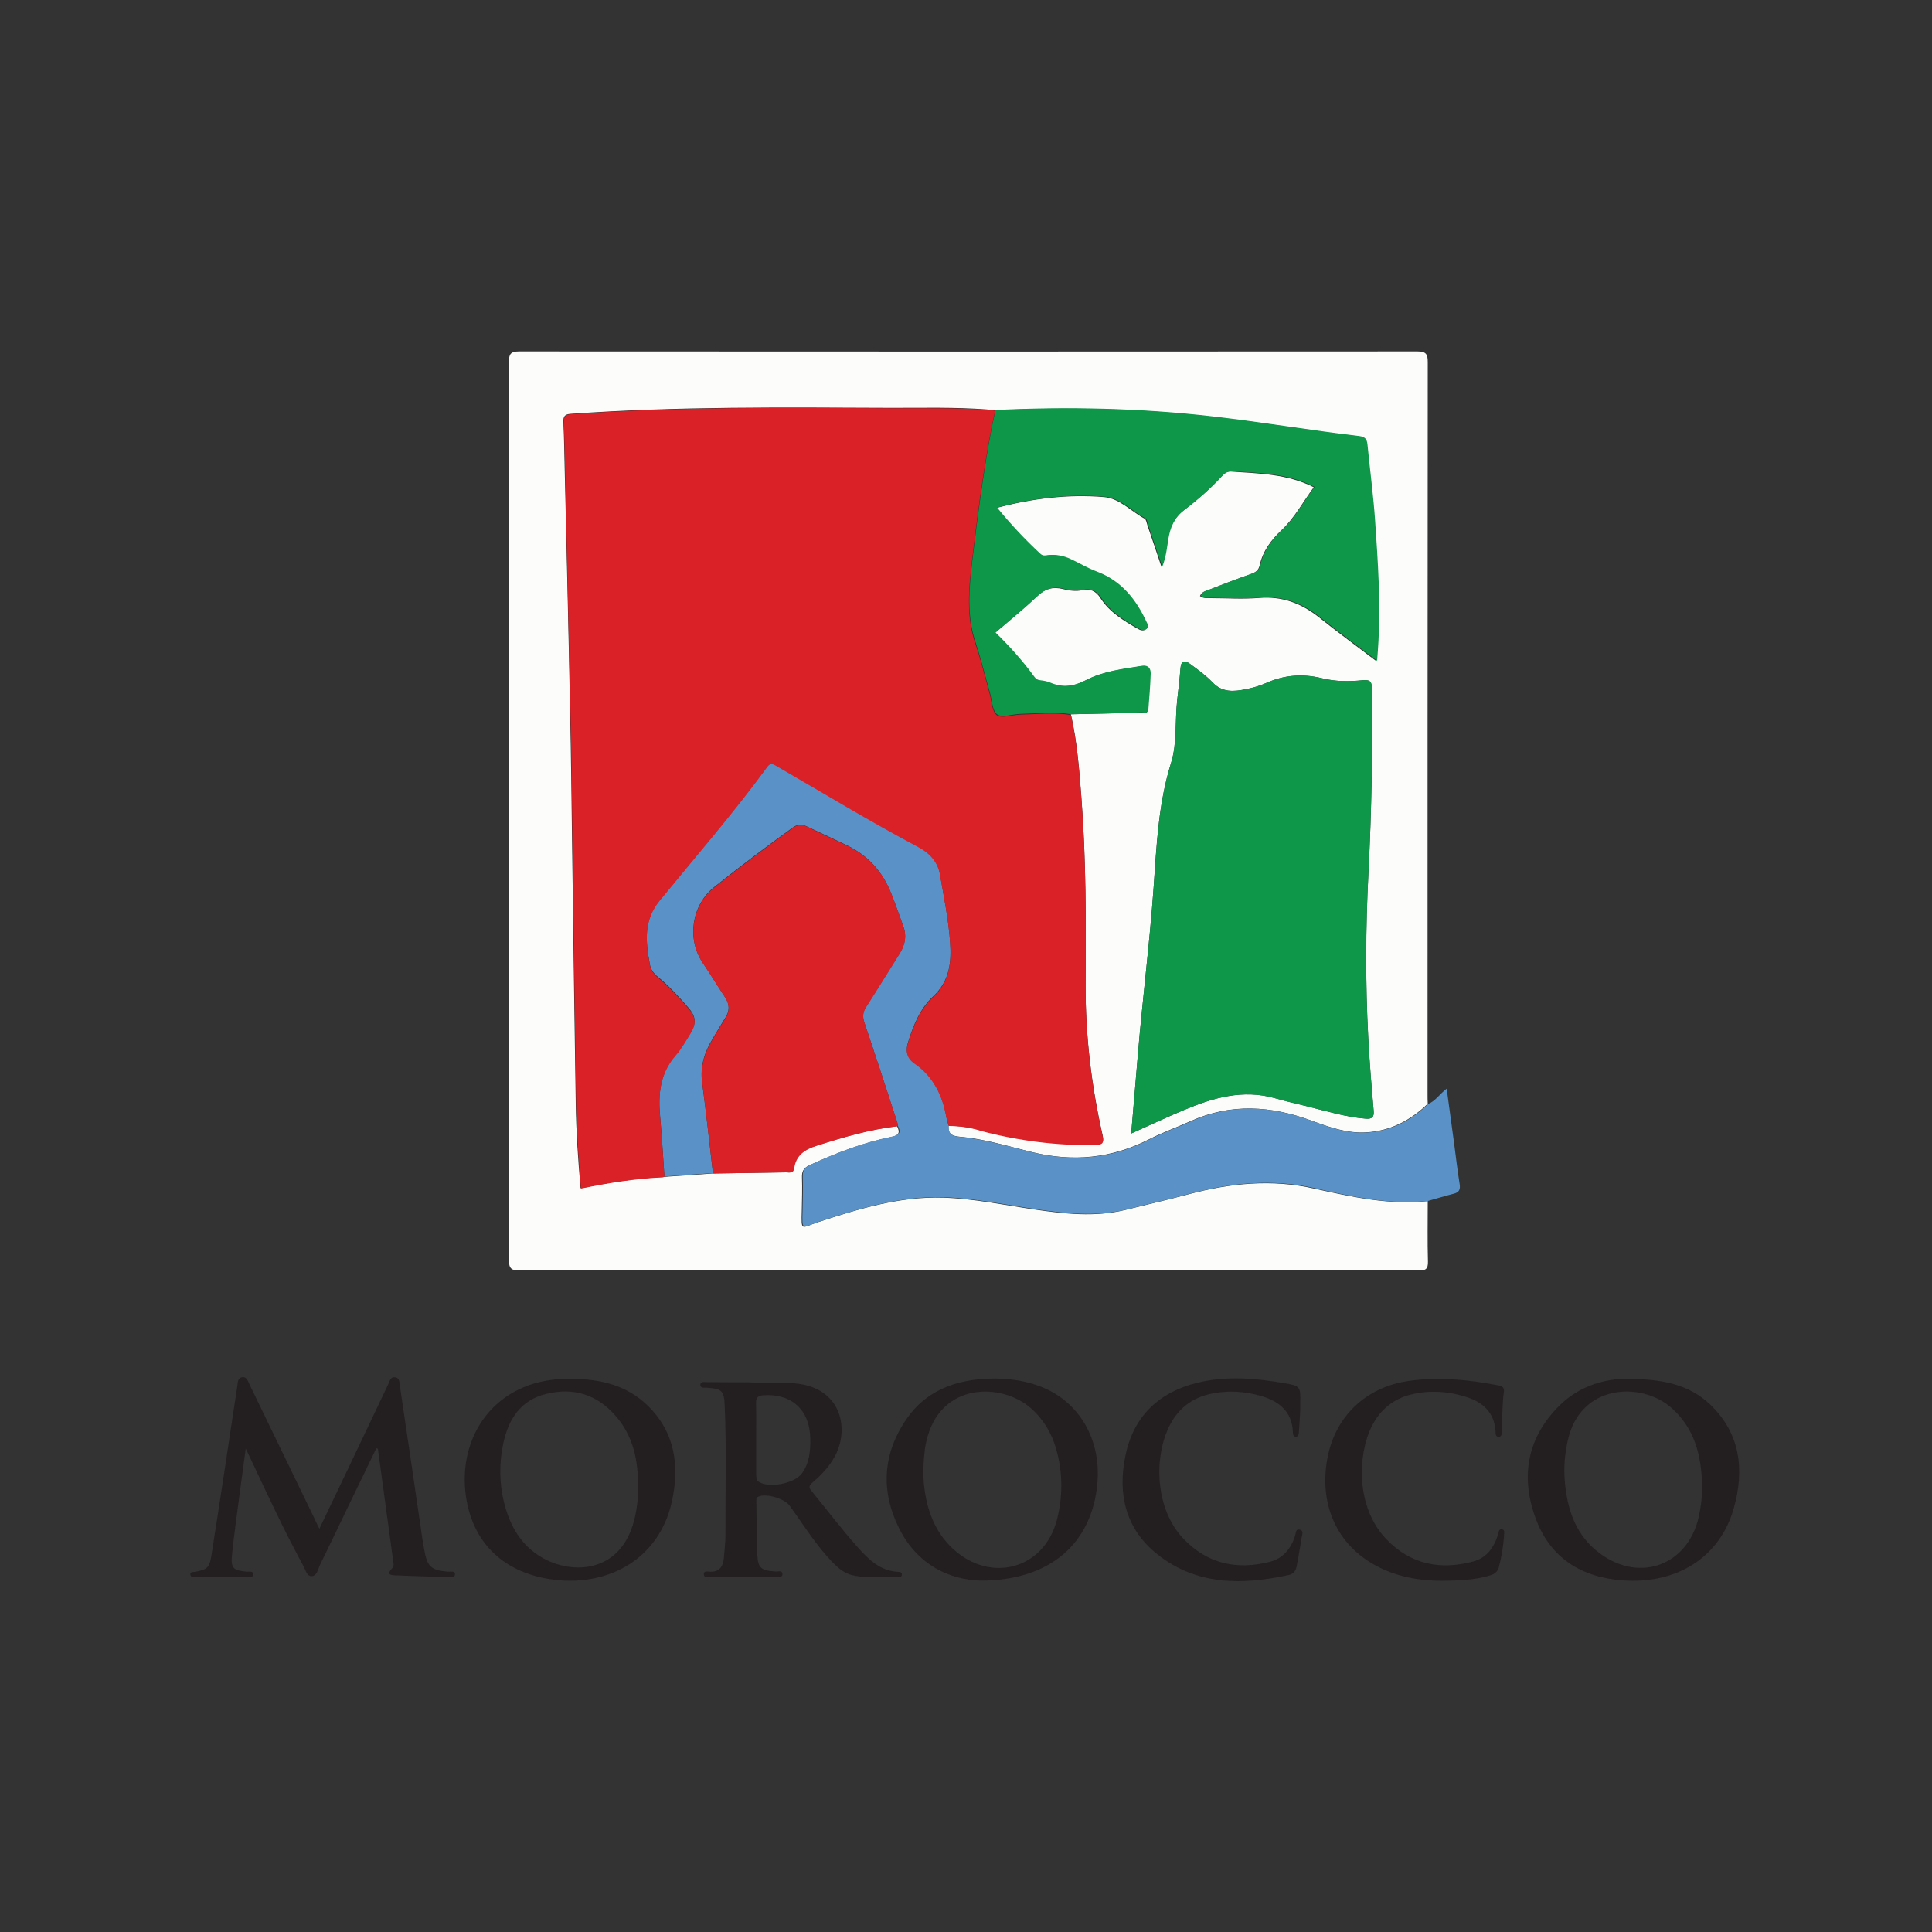 <?xml version="1.0" encoding="utf-8"?>
<!-- Generator: Adobe Illustrator 22.0.1, SVG Export Plug-In . SVG Version: 6.00 Build 0)  -->
<svg version="1.1" id="Layer_1" xmlns="http://www.w3.org/2000/svg" xmlns:xlink="http://www.w3.org/1999/xlink" x="0px" y="0px"
	 viewBox="0 0 1000 1000" style="enable-background:new 0 0 1000 1000;" xml:space="preserve">
<rect x="0" y="0" width="1000" height="1000" fill="#333333" stroke="none"/>
<style type="text/css">
	.st0{fill-rule:evenodd;clip-rule:evenodd;fill:#FCFCFB;}
	.st1{fill-rule:evenodd;clip-rule:evenodd;fill:#5A92C7;}
	.st2{fill-rule:evenodd;clip-rule:evenodd;fill:#231F20;}
	.st3{fill-rule:evenodd;clip-rule:evenodd;fill:#DA2127;}
	.st4{fill-rule:evenodd;clip-rule:evenodd;fill:#0E9748;}
</style>
<g>
	<path class="st0" d="M739,621.7c0,10.4-0.2,20.9,0.1,31.3c0.1,3.9-1.3,4.7-4.9,4.6c-8.9-0.2-17.7-0.1-26.6-0.1
		c-146.1,0-292.2,0-438.4,0.1c-4.4,0-5.8-0.8-5.8-5.6c0.2-154.8,0.1-309.7,0-464.5c0-4.1,0.8-5.6,5.3-5.6c155,0.1,310,0.1,465,0
		c4.7,0,5.3,1.7,5.3,5.7c-0.1,126.2-0.1,252.4-0.1,378.5c0,1.7,0,3.5,0.1,5.2c-8.9,8.6-19.4,14.1-31.9,14.8c-9.8,0.6-19-2.7-28.1-6
		c-21-7.8-41.9-9.2-62.8,0.2c-7.1,3.2-14.4,5.8-21.3,9.3c-19.5,10-39.6,11.9-60.8,6.7c-12.3-3-24.4-6.8-37-7.9
		c-4.3-0.4-6.4-1.3-6.2-5.7c5.9,0,11.7,0.9,17.3,2.4c19.2,5,38.7,7.5,58.6,7.2c4-0.1,4.7-1.1,3.9-4.8c-5.8-25.6-8.9-51.6-8.8-77.9
		c0.2-32.4,0.3-64.9-2.2-97.2c-1.1-14.3-2.2-28.7-5.4-42.7c12-0.3,24-0.5,36-0.8c1.3,0,3.5,1.1,3.7-1.6c0.5-6.1,1-12.3,1.2-18.4
		c0.1-2.7-1.2-4.6-4.4-4.1c-9.8,1.6-19.9,2.7-28.8,7.3c-6.5,3.4-12.3,4.2-18.8,1.4c-1.6-0.7-3.3-0.9-5.1-1.2
		c-1.4-0.2-2.3-0.8-3.1-1.8c-6-8.2-12.7-15.7-20.1-22.9c7.5-6.4,15-12.5,22-19.1c4-3.8,8.1-4.9,13.3-3.6c3.2,0.8,6.5,1.3,9.9,0.6
		c4.1-0.9,7.1,0.3,9.5,4.1c4.7,7.3,11.9,11.6,19.2,15.8c1.4,0.8,2.9,1.4,4.4,0.2c1.3-1.1,0.4-2.2-0.1-3.4
		c-5.4-11.8-13-21.4-25.8-26.2c-4.7-1.8-9.1-4.4-13.6-6.5c-3.6-1.7-7.5-2.5-11.5-2c-1.4,0.2-2.8,0.5-4-0.6c-8-7.3-15.4-15.3-22.5-24
		c18.7-4.9,37.2-7.2,55.9-5.6c7.9,0.7,13.9,7.4,20.9,11.2c0.8,0.5,1,2.2,1.4,3.4c2.4,6.9,4.7,13.9,7.3,21.6c2-5.1,2.4-9.6,3.1-14.1
		c1-6.1,3.1-11.2,8.4-15.3c7-5.3,13.7-11.2,19.7-17.7c1.4-1.5,2.9-2.5,4.9-2.3c14.5,1,29.1,1.2,42.7,8.1
		c-5.5,7.4-9.8,15.7-16.7,22.2c-5.3,5-9.7,10.8-11.3,18.2c-0.6,2.7-2.3,3.8-4.7,4.6c-7.1,2.5-14.2,5.2-21.3,8c-1.8,0.7-4,1-4.9,3.3
		c1.7,1.4,3.6,1,5.4,1.1c8.4,0,16.8,0.6,25.2-0.1c12-1,21.9,2.8,31.1,10.1c9.6,7.7,19.5,14.9,29.6,22.6c0.3-3.8,0.5-7,0.7-10.3
		c1.1-20.6-0.3-41.1-1.7-61.6c-0.9-13.4-2.7-26.7-4-40.1c-0.3-2.7-1.2-4-4.2-4.3c-25.4-3-50.6-7.3-76.1-10.2
		c-37.3-4.3-74.7-5.1-112.2-3.3c-1.4-0.2-2.8-0.4-4.2-0.5c-16.3-1.2-32.6-0.8-48.8-0.8c-55.5-0.2-111.1-0.9-166.5,3.1
		c-3.2,0.2-3.9,1.4-3.8,4.3c0.4,8.4,0.5,16.8,0.7,25.1c1,42,2,84.1,2.8,126.1c0.5,22.1,0.7,44.3,1,66.4c0.6,45.1,1.2,90.2,1.9,135.2
		c0.2,14.5,1.2,29,2.5,43.7c14.2-2.8,28.2-5.2,42.4-5.8c8.6-0.6,17.3-1.2,25.9-1.8c12.6-0.2,25.3-0.4,37.9-0.6
		c1.6,0,3.5,0.7,3.9-2.1c0.9-6.7,5.5-9.7,11.5-11.6c13.8-4.4,27.7-8.5,42.2-10.2c1.7,3.3,1,4.8-3,5.6c-14.8,3-28.8,8.4-42.5,14.7
		c-2.9,1.4-3.8,3.1-3.7,6.2c0.2,5.7,0,11.4-0.1,17.1c-0.3,11.3-0.4,9,8.4,6.1c21.1-6.9,42.3-13.4,64.8-12.7
		c15.8,0.5,31.4,3.8,47,6.1c15.7,2.3,31.4,4.1,47.1,0.3c10.9-2.7,21.8-5.2,32.7-8.1c21.7-5.8,43.4-8,65.6-2.9
		C700,619.6,719.2,623.8,739,621.7z M585.5,586.7c9.6-4.3,18.4-8.4,27.4-12.2c15.1-6.3,30.4-10.8,46.9-6.1
		c5.8,1.6,11.6,2.9,17.4,4.4c9.8,2.4,19.5,5.4,29.6,6.2c3.2,0.3,4.5-0.6,4.2-4.1c-1.1-12.6-2.2-25.2-2.8-37.8
		c-1.5-28.4-1.4-56.9,0.1-85.4c1.6-31.6,2.2-63.2,1.8-94.9c-0.1-3.8-0.6-5.1-4.9-4.7c-6.9,0.7-14,0.7-20.8-1
		c-10-2.5-19.5-1.8-29,2.4c-3.3,1.5-6.8,2.5-10.4,3.2c-6.3,1.3-12.3,1.9-17.5-3.6c-3.3-3.5-7.4-6.4-11.3-9.3c-2.6-2-4.9-2.3-5.2,2.2
		c-0.4,5.5-1.1,11-1.7,16.5c-1.2,10.8,0.1,22.2-3.2,32.5c-6.6,21.1-7.5,42.9-9,64.5c-2.1,29.5-5.9,58.8-8.3,88.3
		C587.8,560.5,586.6,573.3,585.5,586.7z"/>
	<path class="st1" d="M491.1,582.8c-0.3,4.4,1.9,5.3,6.2,5.7c12.6,1.2,24.8,4.9,37,7.9c21.2,5.2,41.3,3.3,60.8-6.7
		c6.9-3.5,14.2-6.1,21.3-9.3c20.9-9.5,41.8-8,62.8-0.2c9.1,3.4,18.2,6.6,28.1,6c12.5-0.7,23-6.1,31.9-14.8c3.8-1.5,5.9-5.1,9.6-7.9
		c1.3,9.8,2.6,19.3,3.9,28.7c0.9,6.9,1.7,13.8,2.8,20.6c0.5,2.9-0.3,4.4-3.2,5.1c-4.4,1.1-8.8,2.5-13.2,3.7
		c-19.8,2.1-39-2.1-58.1-6.5c-22.2-5.1-43.9-2.9-65.6,2.9c-10.8,2.9-21.8,5.4-32.7,8.1c-15.7,3.8-31.4,2-47.1-0.3
		c-15.6-2.3-31.2-5.6-47-6.1c-22.5-0.7-43.7,5.8-64.8,12.7c-8.8,2.9-8.7,5.2-8.4-6.1c0.1-5.7,0.3-11.4,0.1-17.1
		c-0.1-3.1,0.8-4.9,3.7-6.2c13.7-6.3,27.7-11.7,42.5-14.7c4-0.8,4.7-2.3,3-5.6c-0.1-0.6-0.1-1.2-0.3-1.8
		c-5.6-17.2-11.2-34.5-17-51.6c-1.1-3.2-0.8-5.6,0.9-8.3c5.9-9.2,11.6-18.4,17.4-27.7c2.8-4.4,3.7-9,1.8-14
		c-2.1-5.8-4.1-11.6-6.4-17.3c-4.3-10.6-11.4-18.8-21.8-24c-7.2-3.6-14.5-6.8-21.8-10.3c-2.7-1.3-4.8-1.1-7.3,0.7
		c-13.7,9.9-27.2,20.1-40.4,30.6c-11.8,9.3-14.5,26.8-6.1,39.3c4,5.9,7.7,12,11.6,17.9c2.4,3.6,2.4,7,0.1,10.6
		c-2.3,3.6-4.4,7.3-6.6,10.9c-4.2,6.9-6.5,14.2-5.4,22.5c2.1,15.7,3.8,31.3,5.6,47c-8.6,0.6-17.3,1.2-25.9,1.8
		c0.3-0.1,0.8-0.3,0.8-0.4c-0.7-10.2-1.3-20.3-2.2-30.5c-1.1-11.7-0.2-22.7,8-32.1c3-3.4,5.2-7.5,7.7-11.4c3.2-5.2,2.8-8.7-1.3-13.3
		c-4.9-5.6-9.9-11.1-15.7-15.8c-2-1.6-3.6-3.8-4-6.3c-2.2-11.6-3.5-23,5-33.3c18.7-22.9,38.1-45.2,55.6-69.1c1.5-2,2.5-2.1,4.5-0.9
		c24.6,14.2,48.9,28.9,74,42.3c5.6,3,9.9,7.6,11,14.1c2,11.8,4.5,23.7,5.3,35.6c0.7,10-0.3,19.9-8.8,27.8
		c-6.6,6.1-10.2,14.7-12.9,23.4c-1.4,4.3-1,8.1,3.3,11.1c9.6,6.7,14.4,16.4,16.4,27.7C490.1,579.8,490.6,581.3,491.1,582.8z"/>
	<path class="st2" d="M194.8,749.6c-4.9,10.1-9.8,20.3-14.7,30.4c-4.8,9.9-9.5,19.9-14.4,29.8c-1.1,2.3-1.6,6-4.5,6
		c-2.5,0-3.2-3.6-4.4-5.7c-9.8-18-18.4-36.6-27.1-55.1c-0.6-1.3-1.2-2.5-2.5-5.2c-1.1,8.1-2,14.8-2.9,21.5
		c-1.4,11.1-3.1,22.2-4.2,33.4c-0.7,7,0.5,8.1,7.6,8.8c1.3,0.1,3.5-0.5,3.4,1.4c-0.1,1.7-2.2,1.4-3.6,1.4c-8.7,0-17.4,0-26.1,0
		c-1.2,0-2.8,0.2-2.9-1.5c-0.1-1.2,1.3-1.1,2.2-1.2c6.6-1.1,7.8-2.2,8.8-8.9c2.2-14,4.4-28.1,6.5-42.1c2.3-15,4.5-30,6.8-44.9
		c0.3-1.9,0.1-4.3,2.3-4.8c2.6-0.6,3.3,2.1,4.1,3.8c9.9,20.4,19.8,40.8,29.7,61.3c2,4.2,4.1,8.4,6.4,13.3
		c5.3-11.1,10.3-21.5,15.3-32c6.8-14.2,13.5-28.5,20.3-42.7c0.8-1.6,1.1-4.1,3.6-3.7c2.5,0.3,2.2,2.9,2.5,4.6
		c4,26.5,7.8,53.1,11.7,79.6c0.3,1.7,0.6,3.4,0.9,5.1c1.5,8.7,3.6,10.6,12.3,11.3c1.3,0.1,3.5-0.6,3.6,1.2c0,2.1-2.3,1.7-3.8,1.6
		c-9-0.2-18-0.6-27-0.9c-2.8-0.1-4.7-0.6-1.7-3.7c1.2-1.2,0.6-3.1,0.4-4.6c-2.6-19.1-5.2-38.1-7.8-57.2
		C195.5,749.9,195.1,749.7,194.8,749.6z"/>
	<path class="st2" d="M842,713.7c18.6,0,32.3,3,43.1,13.2c15.8,15.1,17.9,33.9,12.3,53.8c-7.1,25.1-29.1,39.3-57.3,37.3
		c-21.7-1.5-38-11.7-45.5-32.8c-7.7-21.5-3.9-41.3,12.5-57.6C817.7,717,831.4,713.6,842,713.7z M881,769c-0.3-15.5-3.8-29.7-16-40.4
		c-15.4-13.5-47-12.4-53.5,16.9c-1.5,6.9-2.2,13.8-1.6,20.7c1.2,15.1,5.7,28.9,18.7,38.2c20.5,14.8,44.9,5.6,50.6-19
		C880.4,780,881.1,774.6,881,769z"/>
	<path class="st2" d="M296,713.7c14.6,0.1,28.3,3.2,39.2,13.8c14.4,14,16.6,31.6,12.5,50c-6.6,29.2-32.3,43.5-60.5,40.2
		c-25.9-3.1-42.4-18.6-46-43c-4.6-31.4,15.1-60.1,51.1-61C293.4,713.7,294.7,713.7,296,713.7z M330.2,770.2
		c0.3-14.4-2.5-27-11.6-37.4c-9.6-11-21.8-14.8-35.9-11.3c-13.2,3.2-19.5,13-22.2,25.6c-2.2,10.4-2.1,20.7,0.5,31
		c3,11.7,8.6,21.7,19.4,28c15.3,9,40.8,8.6,47.9-19.4C329.7,781,330.4,775.2,330.2,770.2z"/>
	<path class="st2" d="M507.7,818.1c-15.5-0.3-32.6-7.6-42.3-27c-9.8-19.7-8.5-39.2,4.3-57.3c9-12.7,22.2-18.5,37.2-19.9
		c10.8-1,21.5-0.1,31.7,3.8c19.9,7.6,31.5,27.4,29.4,50.2C565.2,798.6,543.8,818.1,507.7,818.1z M477.9,761.9c0.1,2,0.1,4.5,0.4,7
		c1.4,12.6,5.5,24,15,32.8c19.7,18.1,47.3,10.3,53.8-15.2c2.9-11.3,3-22.8,0.2-34.2c-2.2-9-6.5-17-13.6-23.3
		c-15-13.4-47.4-14-54.3,17.4C478.3,751.3,478.1,756.3,477.9,761.9z"/>
	<path class="st2" d="M387.8,715.5c8.8,0.5,17.7-0.5,26.5,0.9c21.4,3.4,25.5,23.7,17.6,37.8c-2.9,5.2-6.9,9.4-11.4,13.2
		c-1.9,1.6-1.9,2.6-0.4,4.4c7.9,9.6,15.4,19.6,23.8,29c5.8,6.5,11.8,12.4,21.2,12.8c0.8,0,1.7,0.2,1.7,1.2c0.1,1.3-0.9,1.6-1.9,1.5
		c-8-0.2-16.2,0.9-24.1-1.1c-3.6-0.9-6.5-3.2-9.1-5.8c-9-9-15.6-19.9-23-30.1c-2.7-3.7-12-6.4-16.1-4.7c-1.4,0.6-1.1,1.8-1.1,2.8
		c0.1,9.2,0.1,18.4,0.5,27.5c0.3,6.7,2.1,8,9.3,8.5c1.4,0.1,3.8-0.8,3.7,1.5c-0.1,1.8-2.2,1.3-3.6,1.3c-11.2,0-22.5,0-33.7,0
		c-1.3,0-3.3,0.7-3.4-1.4c-0.1-1.8,1.9-1.4,3-1.3c5.2,0.3,7-2.8,7.4-7.3c0.3-3.9,0.8-7.9,0.8-11.8c-0.1-22.3,0.6-44.6-0.4-66.9
		c-0.3-7.7-1.5-8.6-8.9-9.2c-1.4-0.1-3.9,0.5-3.7-1.7c0.2-1.9,2.6-1.1,4-1.2C373.6,715.4,380.7,715.5,387.8,715.5z M391.4,744.1
		c0,6.2,0,12.3,0,18.5c0,0.2,0,0.3,0,0.5c0.2,1.3-0.3,2.8,1.2,3.8c5.3,3.6,18.7,1,22.5-4.3c3.9-5.4,4.4-11.6,4.3-18
		c-0.2-14.7-9.6-23.4-24.2-22.4c-2.8,0.2-3.9,1.1-3.9,4C391.5,732.1,391.4,738.1,391.4,744.1z"/>
	<path class="st2" d="M673,729.7c-0.2,3.9-0.4,7.9-0.7,11.8c-0.1,1-0.3,2.1-1.5,2.1c-1.4,0.1-1.6-1.2-1.6-2.3
		c-0.4-10.4-6.8-15.8-16-18.6c-8.8-2.6-17.7-3.2-26.7-1.2c-9.3,2-16.4,7.4-20.8,15.8c-8.5,16.1-8.2,43.3,6.8,59.1
		c12.5,13.1,27.7,16.3,44.7,12c6.9-1.7,11.1-6.9,13.2-13.7c0.4-1.2,0.2-3.4,2.2-3c2.3,0.4,1.4,2.5,1.2,3.9c-0.8,5-1.7,9.9-2.6,14.9
		c-0.4,2.4-1.7,4.2-4.1,4.7c-23.9,5.2-47.4,5.5-67.8-10.5c-16.7-13.1-21-31.5-16.7-51.6c4.2-20.1,17.3-32.5,37.2-37.4
		c14.8-3.6,29.8-2.4,44.7,0.2c8.7,1.5,8.7,1.7,8.5,10.9c0,0.9,0,1.9,0,2.8C672.9,729.7,672.9,729.7,673,729.7z"/>
	<path class="st2" d="M746.5,818.2c-11.4,0-24.1-1.9-35.7-8.6c-20.3-11.7-27.6-32.5-23.9-53.9c3.8-22.5,20.1-37.7,42.1-40.9
		c15.7-2.3,31.2-0.7,46.6,2.3c2,0.4,3.1,1.1,2.8,3.4c-0.9,6.7-0.8,13.6-1,20.3c0,1.2-0.1,2.9-1.7,2.9c-1.7,0-1.6-1.8-1.6-2.9
		c-0.7-10-6.8-15.2-15.7-17.9c-9.1-2.8-18.3-3.4-27.6-1.2c-9.5,2.2-16.5,8-20.8,16.6c-7.5,15.2-8.1,41.9,7.4,58.2
		c12.8,13.5,28.4,16.2,45.2,11.7c6.9-1.9,10.8-7.3,12.8-14.1c0.4-1.2,0.3-2.8,2.1-2.5c1.5,0.3,1,1.8,1,2.8
		c-0.3,5.7-1.3,11.3-2.7,16.8c-0.7,2.7-2.7,3.7-5.1,4.4C763.4,817.7,755.8,818.1,746.5,818.2z"/>
	<path class="st3" d="M491.1,582.8c-0.4-1.5-1-3-1.3-4.5c-2-11.3-6.8-21.1-16.4-27.7c-4.4-3-4.7-6.8-3.3-11.1
		c2.7-8.7,6.3-17.3,12.9-23.4c8.5-7.9,9.5-17.8,8.8-27.8c-0.8-11.9-3.2-23.8-5.3-35.6c-1.1-6.5-5.4-11.1-11-14.1
		c-25.1-13.3-49.4-28.1-74-42.3c-2-1.2-3.1-1.1-4.5,0.9c-17.5,23.9-36.9,46.2-55.6,69.1c-8.4,10.3-7.2,21.6-5,33.3
		c0.5,2.5,2,4.6,4,6.3c5.8,4.7,10.8,10.2,15.7,15.8c4.1,4.6,4.5,8.1,1.3,13.3c-2.4,3.9-4.7,8-7.7,11.4c-8.2,9.4-9.1,20.4-8,32.1
		c0.9,10.1,1.5,20.3,2.2,30.5c0,0.1-0.5,0.3-0.8,0.4c-14.2,0.6-28.2,2.9-42.4,5.8c-1.2-14.6-2.2-29.1-2.5-43.7
		c-0.7-45.1-1.3-90.2-1.9-135.2c-0.3-22.1-0.5-44.3-1-66.4c-0.9-42.1-1.9-84.1-2.8-126.1c-0.2-8.4-0.3-16.8-0.7-25.1
		c-0.1-2.9,0.6-4.1,3.8-4.3c55.4-4,111-3.3,166.5-3.1c16.3,0.1,32.6-0.3,48.8,0.8c1.4,0.1,2.8,0.3,4.2,0.5c-0.6,2.9-1.3,5.8-1.9,8.8
		c-4.4,23.1-7.5,46.5-10.2,69.8c-1.6,14-2.9,28,1.8,41.8c2.9,8.5,5,17.3,7.4,25.9c1.1,3.9,1.2,9.4,3.8,11.3
		c2.6,1.8,7.8-0.2,11.9-0.3c8.8-0.2,17.6-1.3,26.4,0.2c3.2,14.1,4.3,28.4,5.4,42.7c2.5,32.4,2.4,64.8,2.2,97.2
		c-0.1,26.4,3,52.3,8.8,77.9c0.8,3.7,0.1,4.7-3.9,4.8c-19.9,0.3-39.4-2.2-58.6-7.2C502.8,583.7,497,582.8,491.1,582.8z"/>
	<path class="st4" d="M585.5,586.7c1.1-13.4,2.3-26.2,3.3-38.9c2.4-29.5,6.2-58.8,8.3-88.3c1.6-21.7,2.4-43.4,9-64.5
		c3.2-10.3,2-21.6,3.2-32.5c0.6-5.5,1.3-11,1.7-16.5c0.3-4.5,2.6-4.2,5.2-2.2c3.9,2.9,8,5.8,11.3,9.3c5.2,5.5,11.2,4.9,17.5,3.6
		c3.5-0.7,7.1-1.7,10.4-3.2c9.4-4.2,18.9-4.9,29-2.4c6.8,1.7,13.9,1.7,20.8,1c4.3-0.4,4.9,0.9,4.9,4.7c0.4,31.6-0.2,63.3-1.8,94.9
		c-1.4,28.4-1.6,56.9-0.1,85.4c0.7,12.6,1.7,25.2,2.8,37.8c0.3,3.5-0.9,4.3-4.2,4.1c-10.1-0.8-19.8-3.8-29.6-6.2
		c-5.8-1.4-11.7-2.7-17.4-4.4c-16.6-4.7-31.9-0.2-46.9,6.1C603.9,578.2,595.1,582.4,585.5,586.7z"/>
	<path class="st4" d="M554.5,369.7c-8.8-1.5-17.6-0.4-26.4-0.2c-4.1,0.1-9.3,2.1-11.9,0.3c-2.6-1.8-2.7-7.3-3.8-11.3
		c-2.5-8.6-4.6-17.4-7.4-25.9c-4.7-13.8-3.4-27.8-1.8-41.8c2.8-23.4,5.8-46.7,10.2-69.8c0.6-2.9,1.3-5.9,1.9-8.8
		c37.5-1.8,74.9-1,112.2,3.3c25.4,2.9,50.7,7.2,76.1,10.2c3,0.4,3.9,1.6,4.2,4.3c1.3,13.4,3.1,26.7,4,40.1c1.4,20.5,2.8,41,1.7,61.6
		c-0.2,3.3-0.4,6.5-0.7,10.3c-10.1-7.7-20-14.9-29.6-22.6c-9.2-7.3-19.1-11.1-31.1-10.1c-8.3,0.7-16.8,0.2-25.2,0.1
		c-1.8,0-3.8,0.3-5.4-1.1c0.9-2.3,3.1-2.6,4.9-3.3c7-2.8,14.1-5.5,21.3-8c2.4-0.9,4.1-1.9,4.7-4.6c1.6-7.4,6-13.2,11.3-18.2
		c6.9-6.5,11.2-14.8,16.7-22.2c-13.6-7-28.2-7.2-42.7-8.1c-2-0.1-3.6,0.9-4.9,2.3c-6,6.5-12.7,12.4-19.7,17.7
		c-5.3,4-7.4,9.1-8.4,15.3c-0.7,4.4-1.1,9-3.1,14.1c-2.6-7.7-5-14.6-7.3-21.6c-0.4-1.2-0.5-3-1.4-3.4c-7-3.8-13-10.5-20.9-11.2
		c-18.7-1.6-37.2,0.7-55.9,5.6c7.1,8.7,14.5,16.6,22.5,24c1.2,1.1,2.6,0.8,4,0.6c4-0.4,7.9,0.3,11.5,2c4.6,2.1,8.9,4.8,13.6,6.5
		c12.7,4.8,20.3,14.3,25.8,26.2c0.5,1.1,1.4,2.3,0.1,3.4c-1.4,1.2-2.9,0.7-4.4-0.2c-7.3-4.2-14.5-8.6-19.2-15.8
		c-2.4-3.7-5.4-5-9.5-4.1c-3.4,0.7-6.7,0.2-9.9-0.6c-5.3-1.3-9.3-0.1-13.3,3.6c-7,6.6-14.5,12.7-22,19.1
		c7.4,7.2,14.1,14.7,20.1,22.9c0.8,1.1,1.7,1.7,3.1,1.8c1.7,0.2,3.5,0.5,5.1,1.2c6.6,2.8,12.4,1.9,18.8-1.4
		c8.8-4.6,18.9-5.7,28.8-7.3c3.2-0.5,4.5,1.5,4.4,4.1c-0.2,6.2-0.7,12.3-1.2,18.4c-0.2,2.6-2.4,1.5-3.7,1.6
		C578.5,369.2,566.5,369.5,554.5,369.7z"/>
	<path class="st3" d="M369.1,607.4c-1.9-15.7-3.6-31.4-5.6-47c-1.1-8.3,1.2-15.6,5.4-22.5c2.2-3.6,4.3-7.3,6.6-10.9
		c2.3-3.6,2.2-7-0.1-10.6c-3.9-5.9-7.6-12-11.6-17.9c-8.4-12.5-5.8-30,6.1-39.3c13.3-10.5,26.7-20.7,40.4-30.6
		c2.6-1.9,4.7-2,7.3-0.7c7.2,3.5,14.6,6.8,21.8,10.3c10.3,5.1,17.5,13.4,21.8,24c2.3,5.7,4.3,11.5,6.4,17.3c1.8,5,0.9,9.6-1.8,14
		c-5.8,9.2-11.5,18.5-17.4,27.7c-1.8,2.7-2,5.2-0.9,8.3c5.8,17.2,11.4,34.4,17,51.6c0.2,0.6,0.2,1.2,0.3,1.8
		c-14.5,1.7-28.4,5.8-42.2,10.2c-6,1.9-10.6,4.9-11.5,11.6c-0.4,2.8-2.3,2.1-3.9,2.1C394.4,607,381.7,607.2,369.1,607.4z"/>
</g>
</svg>
